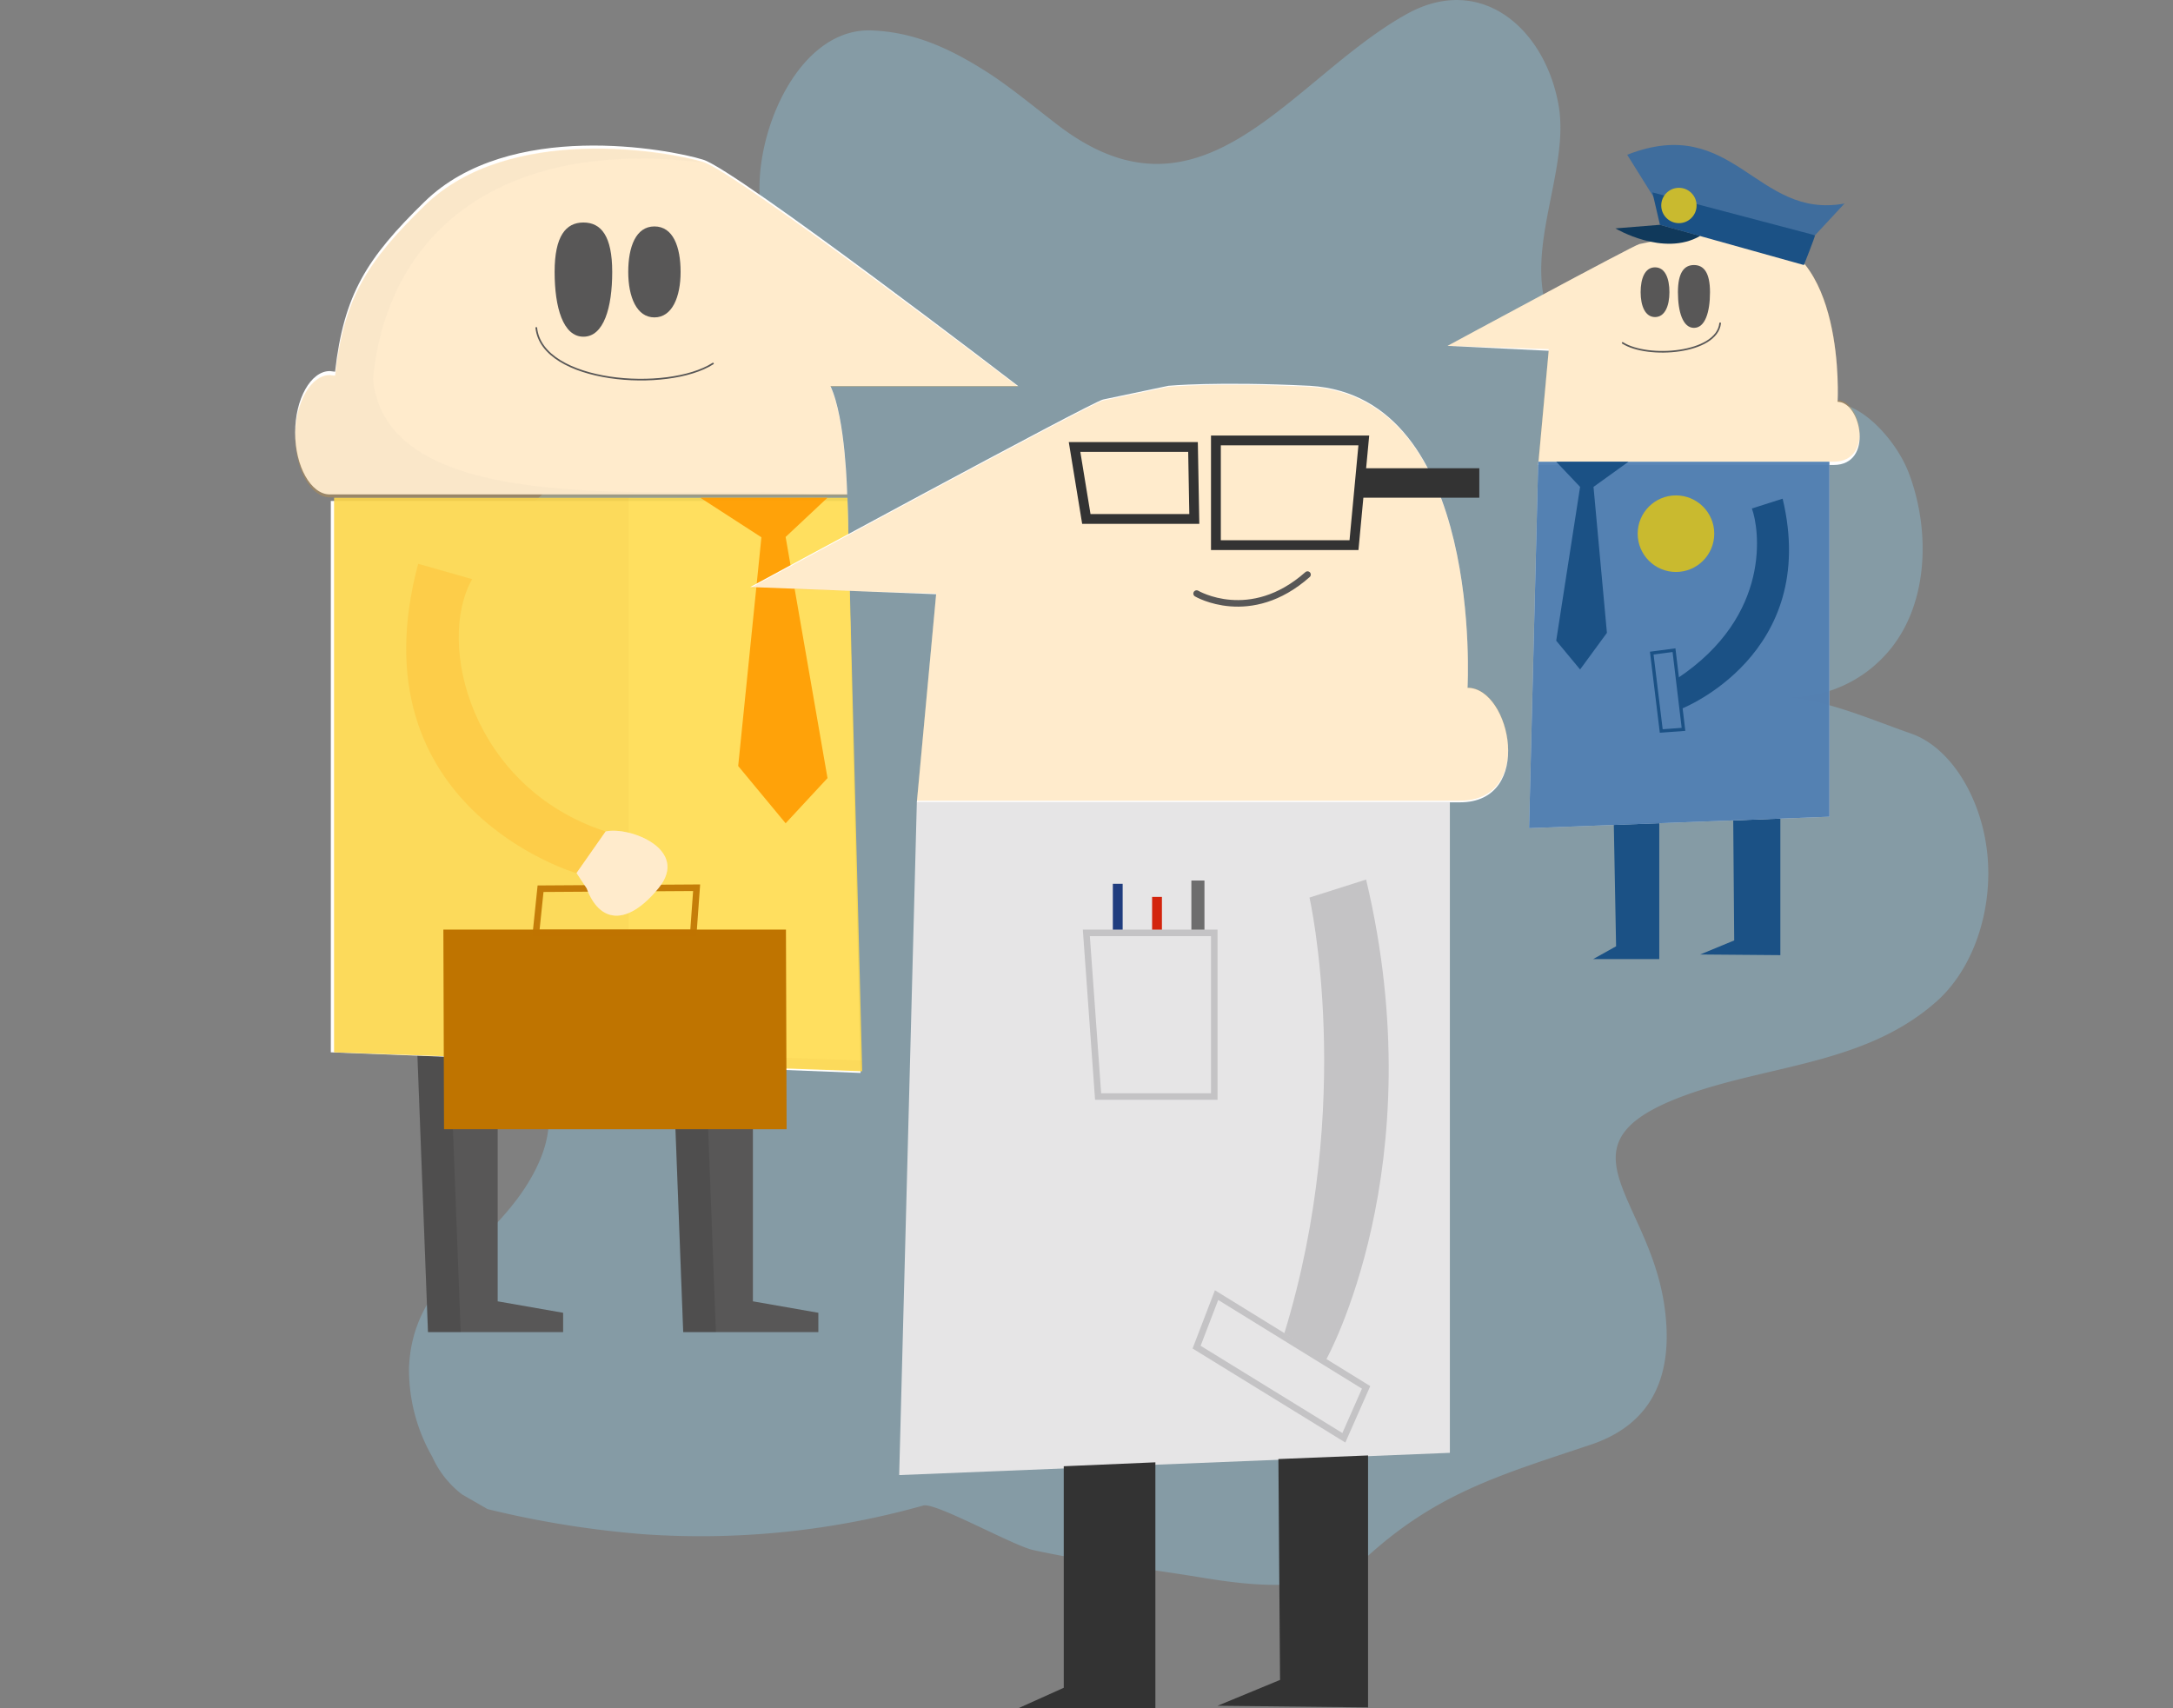 <svg id="Layer_1" data-name="Layer 1" xmlns="http://www.w3.org/2000/svg" viewBox="0 0 664.1 522.1"><rect x="0" y="0" width="664.1" height="522.1" fill="#808080" stroke="none"/><defs><style>.cls-1{fill:#92d8fa;opacity:0.3;}.cls-11,.cls-13,.cls-15,.cls-2,.cls-22,.cls-23,.cls-30{fill:none;}.cls-3{fill:#585757;}.cls-4{opacity:0.1;}.cls-28,.cls-5{fill:#fff;}.cls-6{fill:#ffdc4e;}.cls-11,.cls-6,.cls-9{opacity:0.9;}.cls-10,.cls-7{fill:#bf7400;}.cls-14,.cls-7{opacity:0.05;}.cls-12,.cls-17,.cls-8,.cls-9{fill:#ff9b00;}.cls-12,.cls-16,.cls-8{opacity:0.2;}.cls-11{stroke:#bf7400;}.cls-11,.cls-15,.cls-21,.cls-23,.cls-24,.cls-25,.cls-26,.cls-30{stroke-miterlimit:10;}.cls-11,.cls-21,.cls-22{stroke-width:2px;}.cls-12,.cls-13,.cls-14{fill-rule:evenodd;}.cls-13,.cls-22{stroke:#585757;stroke-linecap:round;stroke-linejoin:round;}.cls-13{stroke-width:0.5px;}.cls-14{fill:#999;}.cls-15,.cls-26{stroke:#333;}.cls-15,.cls-23,.cls-24{stroke-width:3px;}.cls-18,.cls-21,.cls-24,.cls-25{fill:#e6e5e6;}.cls-19,.cls-26{fill:#333;}.cls-20{fill:#c4c3c5;}.cls-21{stroke:#c4c3c5;}.cls-23{stroke:#203d7f;}.cls-24{stroke:#d3240d;}.cls-25{stroke:#6d6d6d;stroke-width:4px;}.cls-27{fill:#1b5185;}.cls-28,.cls-29,.cls-33{opacity:0.8;}.cls-29{fill:#3067a4;}.cls-30{stroke:#1b5185;}.cls-31{fill:#c9ba2f;}.cls-32{fill:#10395b;}.cls-33{fill:#2f68a4;}</style></defs><title>mocustomers</title><path class="cls-1" d="M125,418.1c1-29.6,29.5-38.4,40.1-63.8s-14.4-37.8-11.4-62.6c1.1-9,5.1-18.4,1.4-26.6-1.7-3.7-4.7-6.5-7.3-9.6-16.7-20.1-8.3-48.8-3-72,6-26.1,22.2-28.7,34.6-48.5,9.9-15.9-1.5-36.3,12.5-52.1,10.3-11.7,26.5-17.7,41.8-14.2-6.6-20.1,7.8-60.4,32.7-59.4,13.2,0.5,24.2,5.6,36,13.2,7.3,4.8,14.3,10.7,21.4,16.1C368,72,394.6,23.9,429.9,4.3,452.5-8.3,472.1,8.6,476.3,32s-16.3,52.8,3.5,74.4c20.2,15.9,56.2,9.8,84,17.4,7.4,2,16,11.6,19.5,20.6,6.9,18,6.3,42.1-7.9,56.6A39.7,39.7,0,0,1,547,213.1c13,1.5,24.8,6.8,37.1,11.1s21.7,20.1,23.3,37.2-4.4,34.7-15.5,44.6c-20.9,18.6-48.9,19.3-74.2,27.8-44.2,15-14.6,30.6-9.2,64.2,3.1,19.6-1.6,36.4-22,43.4-27.8,9.3-46.8,14.7-68.1,33.8-13.3,11.9-33.7,9.8-51.3,6.9s-34.5-4.7-51.4-8.4c-6.2-1.4-29.8-14.6-33.5-13.6a251.5,251.5,0,0,1-85.2,8.8,298.7,298.7,0,0,1-48-7.7l-7.8-4.5a29.8,29.8,0,0,1-9.1-11.5A53.4,53.4,0,0,1,125,418.1Z"/><rect class="cls-2" y="48.8" width="664.1" height="394" transform="translate(664.1 491.6) rotate(-180)"/><polygon class="cls-3" points="230.1 284.1 230.1 397.7 250.1 401.2 250.1 407.1 208.8 407.1 204.1 284.1 230.1 284.1"/><polygon class="cls-3" points="152.1 284.1 152.1 397.7 172.1 401.2 172.1 407.1 130.8 407.1 126.1 284.1 152.1 284.1"/><polygon class="cls-4" points="204.1 284.1 208.8 407.1 218.8 407.1 214.1 284.1 204.1 284.1"/><polygon class="cls-4" points="126.1 284.1 130.8 407.1 140.8 407.1 136.1 284.1 126.1 284.1"/><polygon class="cls-5" points="263 327.9 101.1 321.6 101.1 153.1 259 153.1 263 327.9"/><polygon class="cls-6" points="263.5 327.4 102.1 321.6 102.1 152.1 259 152.1 263.5 327.4"/><polygon class="cls-7" points="192.1 321.6 192.1 152.1 102.1 152.1 102.1 321.6 263.5 327.2 263.5 324.1 192.1 321.6"/><path class="cls-8" d="M144.3,177l-16.5-4.7c-20,74.8,48.5,94.6,48.5,94.6l8.8-12.8C144.2,240.8,133.1,196.7,144.3,177Z"/><polygon class="cls-9" points="252.9 152.1 240.1 164.1 252.9 237.8 240.1 251.6 225.6 234.1 232.7 164.2 214 152.1 252.9 152.1"/><polygon class="cls-10" points="240.2 284.1 211.4 284.1 135.5 284.1 135.7 345.1 240.4 345.1 240.2 284.1"/><polygon class="cls-11" points="212.9 271.3 165.2 271.6 163.8 285.1 211.9 285.1 212.9 271.3"/><path class="cls-5" d="M185.1,254.1c7.3-1.6,25.9,5.5,16.1,17.4s-18.1,10.3-21.9,0l-3.1-4.7Z"/><path class="cls-8" d="M185.1,254.1c7.3-1.6,25.9,5.5,16.1,17.4s-18.1,10.3-21.9,0l-3.1-4.7Z"/><path class="cls-5" d="M100.8,113.4l1.6,0.2c2.7-23.7,9.7-34.7,27.3-51.9,25.9-25.4,74.9-16.1,85.2-12.9s96.3,69.2,96.3,69.2H253.8c4.7,10,5.1,33.1,5.1,33.1H100.8c-5.8,0-10.6-8.6-10.6-18.9S95,113.4,100.8,113.4Z"/><path class="cls-12" d="M100.8,114.6l1.6,0.2c2.7-23.7,9.7-34.7,27.3-51.9,25.9-25.4,74.9-16.6,85.2-13.4s96.3,68.7,96.3,68.7H253.8c4.7,10,5.1,33.6,5.1,33.6l-158.1.2c-5.8,0-10.6-8.5-10.6-18.7S95,114.6,100.8,114.6Z"/><path class="cls-3" d="M192,83.1c0,7.7,2.6,13.9,8,13.9s8-6.2,8-13.9-2.3-13.9-8-13.9S192,75.5,192,83.1Z"/><path class="cls-3" d="M169.5,83.1c0-10.9,3.4-15.1,8.8-15.1s8.8,4.1,8.8,15.1-2.6,19.8-8.8,19.8S169.5,94,169.5,83.1Z"/><path class="cls-13" d="M217.9,111.1c-13.9,8.9-52.2,6-54-10.9"/><path class="cls-14" d="M100.8,114.7l1.6,0.2c2.7-23.7,9.7-34.7,27.3-51.9,25.9-25.4,74.9-16.5,85.2-13.3H215c-64.3-7.9-97,23.4-101,66.2,4.8,47.9,107.7,29.7,140.8,36.2h-154c-5.8,0-10.6-8.5-10.6-18.8S95,114.7,100.8,114.7Z"/><line class="cls-15" x1="361.1" y1="143.6" x2="373.1" y2="143.6"/><path class="cls-5" d="M229.3,179.4s104.4-56.6,107.8-57.3l20-4.2s14.6-1.4,43.2,0c53.2,3.2,48.2,92.3,48.2,92.3,13.2,0,20.5,35-2.3,35h-166l5.9-63.6Z"/><g class="cls-16"><path class="cls-17" d="M229.3,179.7s104.4-56.6,107.8-57.3l20-4.2s14.6-1.4,43.2,0c53.2,3.2,48.2,91.9,48.2,91.9,13.2,0,20.5,34.6-2.3,34.6h-166l5.9-63.3Z"/></g><polygon class="cls-18" points="274.8 450.8 443.1 444 443.1 245.1 280.2 245.1 274.8 450.8"/><polygon class="cls-19" points="325.1 448.1 353.1 446.9 353.1 522.1 311.1 522.1 325.1 515.8 325.1 448.1"/><polygon class="cls-19" points="390.7 445.9 418.1 444.8 418.1 521.8 372.1 521.3 391.2 513.4 390.7 445.9"/><path class="cls-20" d="M400.2,274.3l17.3-5.5c20.9,87.8-12.3,146.9-12.3,146.9l-12.7-8.2C414.3,336.6,400.2,274.3,400.2,274.3Z"/><polygon class="cls-21" points="365.7 411.7 371.8 395.8 417.5 424 410.7 439.4 365.7 411.7"/><path class="cls-22" d="M365.7,181.4s16.4,9.7,33.9-5.8"/><line class="cls-23" x1="341.6" y1="270.1" x2="341.6" y2="292.1"/><line class="cls-24" x1="353.6" y1="274.1" x2="353.6" y2="289.1"/><line class="cls-25" x1="366.1" y1="269.1" x2="366.1" y2="289.1"/><polygon class="cls-21" points="332 285.1 371.1 285.1 371.1 335.1 335.6 335.1 332 285.1"/><polygon class="cls-15" points="328.4 136.6 364.6 136.6 365 158.6 332 158.6 328.4 136.6"/><polygon class="cls-15" points="371.6 134.6 416.8 134.6 413.8 166.6 371.6 166.6 371.6 134.6"/><rect class="cls-26" x="416.6" y="143.6" width="35" height="8"/><polygon class="cls-27" points="493.2 251.8 507.1 251.2 507.1 293.1 486.9 293.1 493.9 289.2 493.2 251.8"/><polygon class="cls-27" points="529.7 250.7 544.1 250.1 544.1 291.9 519.6 291.7 530 287.4 529.7 250.7"/><polygon class="cls-28" points="467.3 253.1 559.1 249.6 559.1 141.1 470.1 141.1 467.3 253.1"/><path class="cls-5" d="M442.4,105.7S499.2,75,501,74.6l10.9-2.3s7.9-.8,23.5,0c28.9,1.7,26.2,50.5,26.2,50.5,7.2,0,11.1,19.3-1.2,19.3H470.1l3.2-34.9Z"/><g class="cls-16"><path class="cls-17" d="M442.4,105.7S499.2,75,501,74.6l10.9-2.3s7.9-.8,23.5,0c28.9,1.7,26.2,50,26.2,50,7.2,0,11.1,18.8-1.2,18.8H470.1l3.2-34.4Z"/></g><polygon class="cls-29" points="467.3 253.1 559.1 249.6 559.1 141.1 470.1 141.1 467.3 253.1"/><path class="cls-27" d="M535.4,155.4l9.4-3c11.4,47.7-30.9,64.2-30.9,64.2l-1.4-9.2C541.8,188,537.6,161.3,535.4,155.4Z"/><polygon class="cls-30" points="504.8 199.6 511.6 198.7 514.5 222.9 507.7 223.4 504.8 199.6"/><circle class="cls-31" cx="512.2" cy="163.1" r="11.7"/><polygon class="cls-27" points="475.6 141.1 482.9 148.8 475.6 195.8 482.9 204.6 491.1 193.4 487 148.8 497.7 141.1 475.6 141.1"/><path class="cls-32" d="M507.3,68.7l-13.6,1.1s14.7,8.8,25.9,2.3Z"/><path class="cls-33" d="M506.6,62.2l-9.3-14.9c32.6-12.8,39.4,19.9,66.4,14.9l-9,9.7"/><path class="cls-27" d="M554.7,71.9c0,0.5-3.4,9.1-3.4,9.1L507.3,68.7,505,58.8Z"/><circle class="cls-31" cx="513.1" cy="62.8" r="5.4"/><path class="cls-3" d="M510.2,89.3c0,4.2-1.4,7.6-4.4,7.6s-4.4-3.4-4.4-7.6,1.3-7.6,4.4-7.6S510.2,85.1,510.2,89.3Z"/><path class="cls-3" d="M522.6,89.3c0-6-1.9-8.3-4.9-8.3s-4.9,2.3-4.9,8.3,1.5,10.9,4.9,10.9S522.6,95.4,522.6,89.3Z"/><path class="cls-13" d="M495.9,104.8c7.7,4.9,28.8,3.3,29.8-6"/></svg>